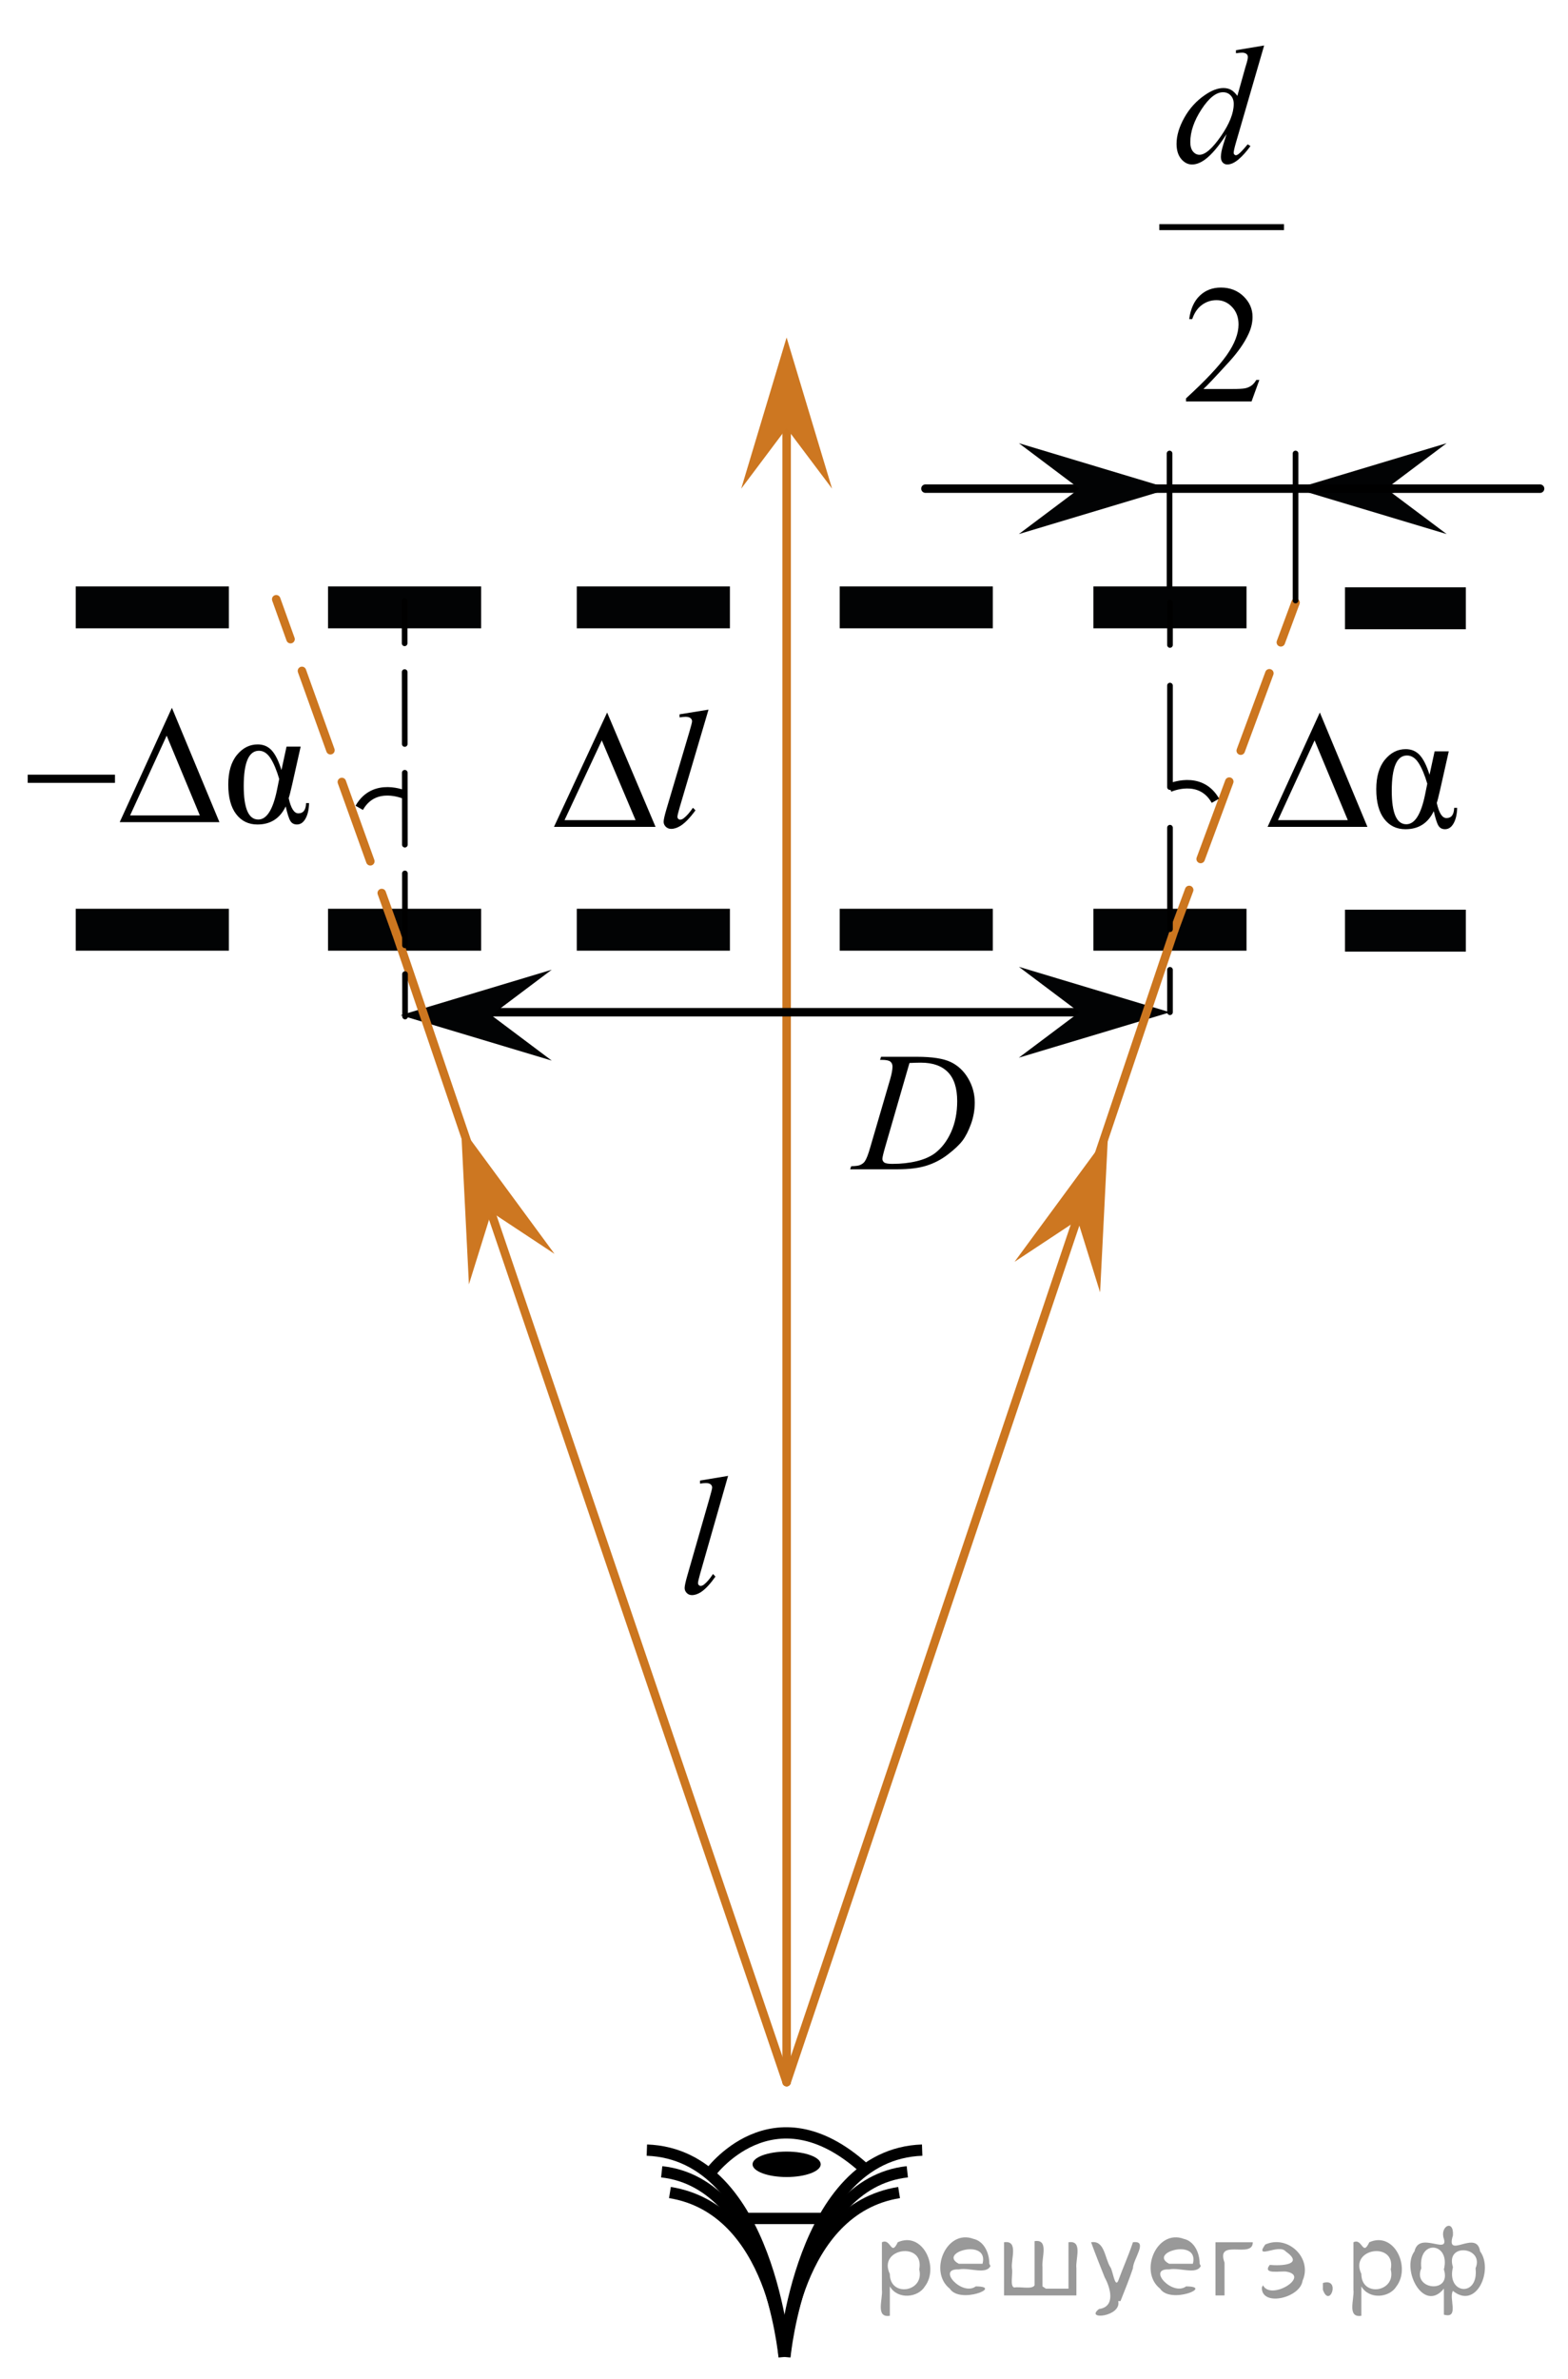 <?xml version="1.0" encoding="utf-8"?>
<!-- Generator: Adobe Illustrator 16.0.0, SVG Export Plug-In . SVG Version: 6.00 Build 0)  -->
<!DOCTYPE svg PUBLIC "-//W3C//DTD SVG 1.1//EN" "http://www.w3.org/Graphics/SVG/1.1/DTD/svg11.dtd">
<svg version="1.1" id="Слой_1" xmlns="http://www.w3.org/2000/svg" xmlns:xlink="http://www.w3.org/1999/xlink" x="0px" y="0px"
	 width="138.667px" height="210.333px" viewBox="143.708 -69.042 138.667 210.333"
	 enable-background="new 143.708 -69.042 138.667 210.333" xml:space="preserve">
<path fill="none" d="M207.947,121.885"/>
<path fill="none" stroke="#000000" stroke-miterlimit="10" d="M207.947,122.813"/>
<path fill="none" stroke="#000000" stroke-miterlimit="10" d="M219.124,123.281"/>
<path fill="none" stroke="#000000" stroke-miterlimit="10" d="M206.44,123.168c0,0,5.559-7.824,13.668-0.527"/>
<line fill="none" stroke="#000000" stroke-miterlimit="10" x1="209.697" y1="127.094" x2="216.926" y2="127.094"/>
<path fill="none" stroke="#000000" stroke-miterlimit="10" d="M213.054,139.209c0,0,1.379-17.777,12.206-18.156"/>
<path fill="none" stroke="#000000" stroke-miterlimit="10" d="M213.119,139.344c0,0,1.414-15.344,10.828-16.375"/>
<path fill="none" stroke="#000000" stroke-miterlimit="10" d="M213.119,139.209c0,0,0.85-12.92,10.1-14.406"/>
<path fill="none" stroke="#000000" stroke-miterlimit="10" d="M213.119,139.209c0,0-1.379-17.777-12.206-18.156"/>
<path fill="none" stroke="#000000" stroke-miterlimit="10" d="M213.054,139.344c0,0-1.414-15.344-10.828-16.375"/>
<path fill="none" stroke="#000000" stroke-miterlimit="10" d="M213.054,139.209c0,0-0.85-12.92-10.1-14.406"/>
<path fill="none" d="M210.801,120.865"/>
<ellipse cx="213.274" cy="122.307" rx="3.014" ry="1.125"/>
<line fill="none" stroke="#CC761F" stroke-width="0.75" stroke-linecap="round" stroke-linejoin="round" stroke-miterlimit="10" x1="213.274" y1="-35.176" x2="213.274" y2="115.041"/>
<rect x="150.405" y="11.303" fill="#020304" width="13.542" height="3.707"/>
<rect x="172.716" y="11.303" fill="#020304" width="13.542" height="3.707"/>
<rect x="194.716" y="11.303" fill="#020304" width="13.542" height="3.707"/>
<rect x="217.966" y="11.303" fill="#020304" width="13.542" height="3.707"/>
<rect x="240.403" y="11.303" fill="#020304" width="13.542" height="3.707"/>
<rect x="262.653" y="11.385" fill="#020304" width="10.688" height="3.707"/>
<rect x="150.405" y="-17.198" fill="#020304" width="13.542" height="3.708"/>
<rect x="172.716" y="-17.198" fill="#020304" width="13.542" height="3.708"/>
<rect x="194.716" y="-17.198" fill="#020304" width="13.542" height="3.708"/>
<rect x="217.966" y="-17.198" fill="#020304" width="13.542" height="3.708"/>
<rect x="240.403" y="-17.198" fill="#020304" width="13.542" height="3.708"/>
<rect x="262.653" y="-17.116" fill="#020304" width="10.688" height="3.708"/>
<line fill="none" stroke="#000000" stroke-width="0.75" stroke-linecap="round" stroke-linejoin="round" stroke-miterlimit="10" x1="185.063" y1="20.451" x2="241.697" y2="20.451"/>
<polyline fill="#020304" points="247.175,20.455 233.808,24.469 239.157,20.455 233.813,16.436 247.175,20.455 "/>
<polyline fill="#020304" points="179.138,20.713 192.499,16.693 187.153,20.713 192.503,24.727 179.138,20.713 "/>
<g>
	<g>
		<path d="M221.537,24.661l0.088-0.271h3.172c1.344,0,2.339,0.154,2.985,0.462c0.647,0.309,1.164,0.794,1.55,1.456
			s0.579,1.373,0.579,2.131c0,0.65-0.111,1.282-0.334,1.896c-0.222,0.614-0.474,1.105-0.754,1.475
			c-0.281,0.369-0.712,0.776-1.294,1.221c-0.581,0.445-1.211,0.774-1.89,0.986c-0.679,0.213-1.526,0.319-2.542,0.319h-4.206
			l0.096-0.271c0.386-0.01,0.645-0.044,0.776-0.103c0.195-0.083,0.34-0.195,0.433-0.338c0.142-0.205,0.3-0.618,0.476-1.239
			l1.759-6.014c0.137-0.475,0.205-0.846,0.205-1.115c0-0.19-0.063-0.337-0.19-0.439c-0.127-0.104-0.376-0.154-0.747-0.154H221.537z
			 M224.138,24.939l-2.154,7.444c-0.161,0.558-0.241,0.902-0.241,1.034c0,0.078,0.025,0.154,0.077,0.228
			c0.051,0.073,0.12,0.122,0.208,0.146c0.127,0.044,0.332,0.066,0.616,0.066c0.767,0,1.479-0.079,2.135-0.238
			c0.657-0.159,1.195-0.396,1.616-0.708c0.596-0.455,1.071-1.08,1.429-1.878c0.356-0.797,0.534-1.703,0.534-2.721
			c0-1.149-0.273-2.003-0.82-2.563c-0.547-0.56-1.346-0.84-2.396-0.84C224.883,24.91,224.548,24.919,224.138,24.939z"/>
	</g>
</g>
<path fill="none" stroke="#CC761F" stroke-width="0.75" stroke-linecap="round" stroke-linejoin="round" stroke-miterlimit="10" d="
	M260.197-24.865"/>
<g>
	<g>
		
			<line fill="none" stroke="#CC761F" stroke-width="0.75" stroke-linecap="round" stroke-linejoin="round" x1="247.572" y1="13.156" x2="248.874" y2="9.639"/>
		
			<line fill="none" stroke="#CC761F" stroke-width="0.75" stroke-linecap="round" stroke-linejoin="round" stroke-dasharray="7.295,2.918" x1="249.888" y1="6.902" x2="256.472" y2="-10.885"/>
		
			<line fill="none" stroke="#CC761F" stroke-width="0.75" stroke-linecap="round" stroke-linejoin="round" x1="256.979" y1="-12.252" x2="258.28" y2="-15.769"/>
	</g>
</g>
<line fill="none" stroke="#CC761F" stroke-width="0.75" stroke-linecap="round" stroke-linejoin="round" stroke-miterlimit="10" x1="213.274" y1="115.041" x2="247.572" y2="13.156"/>
<line fill="none" stroke="#CC761F" stroke-width="0.75" stroke-linecap="round" stroke-linejoin="round" stroke-miterlimit="10" x1="178.734" y1="13.439" x2="213.274" y2="115.041"/>
<g>
	<g>
		
			<line fill="none" stroke="#CC761F" stroke-width="0.75" stroke-linecap="round" stroke-linejoin="round" x1="168.135" y1="-16.062" x2="169.402" y2="-12.533"/>
		
			<line fill="none" stroke="#CC761F" stroke-width="0.75" stroke-linecap="round" stroke-linejoin="round" stroke-dasharray="7.453,2.981" x1="170.411" y1="-9.727" x2="176.962" y2="8.508"/>
		
			<line fill="none" stroke="#CC761F" stroke-width="0.75" stroke-linecap="round" stroke-linejoin="round" x1="177.467" y1="9.91" x2="178.734" y2="13.439"/>
	</g>
</g>
<g>
	<line fill="#FFFFFF" x1="247.175" y1="20.451" x2="247.175" y2="-15.769"/>
	<g>
		
			<line fill="none" stroke="#000000" stroke-width="0.5" stroke-linecap="round" stroke-linejoin="round" x1="247.175" y1="20.451" x2="247.175" y2="16.701"/>
		
			<line fill="none" stroke="#000000" stroke-width="0.5" stroke-linecap="round" stroke-linejoin="round" stroke-dasharray="8.975,3.59" x1="247.175" y1="13.111" x2="247.175" y2="-10.225"/>
		
			<line fill="none" stroke="#000000" stroke-width="0.5" stroke-linecap="round" stroke-linejoin="round" x1="247.175" y1="-12.02" x2="247.175" y2="-15.769"/>
	</g>
</g>
<g>
	<line fill="#FFFFFF" x1="179.532" y1="20.83" x2="179.487" y2="-15.916"/>
	<g>
		
			<line fill="none" stroke="#000000" stroke-width="0.5" stroke-linecap="round" stroke-linejoin="round" x1="179.532" y1="20.83" x2="179.527" y2="17.08"/>
		
			<line fill="none" stroke="#000000" stroke-width="0.5" stroke-linecap="round" stroke-linejoin="round" stroke-dasharray="6.358,2.543" x1="179.524" y1="14.537" x2="179.493" y2="-10.895"/>
		
			<line fill="none" stroke="#000000" stroke-width="0.5" stroke-linecap="round" stroke-linejoin="round" x1="179.492" y1="-12.166" x2="179.487" y2="-15.916"/>
	</g>
</g>
<path fill="none" stroke="#000000" stroke-width="0.75" stroke-miterlimit="10" d="M247.139,0.611c0,0,2.712-1.227,4.055,1.143"/>
<path fill="none" stroke="#000000" stroke-width="0.75" stroke-miterlimit="10" d="M179.532,1.238c0,0-2.712-1.227-4.055,1.143"/>
<line fill="#FFFFFF" stroke="#000000" stroke-width="0.5" stroke-linecap="round" stroke-linejoin="round" stroke-miterlimit="10" x1="247.138" y1="-17.194" x2="247.138" y2="-28.948"/>
<line fill="#FFFFFF" stroke="#000000" stroke-width="0.5" stroke-linecap="round" stroke-linejoin="round" stroke-miterlimit="10" x1="258.28" y1="-15.949" x2="258.28" y2="-28.948"/>
<line fill="none" stroke="#000000" stroke-width="0.75" stroke-linecap="round" stroke-linejoin="round" stroke-miterlimit="10" x1="263.46" y1="-25.839" x2="279.905" y2="-25.839"/>
<polyline fill="#020304" points="258.28,-25.837 271.642,-29.857 266.296,-25.837 271.646,-21.823 258.28,-25.837 "/>
<line fill="none" stroke="#000000" stroke-width="0.75" stroke-linecap="round" stroke-linejoin="round" stroke-miterlimit="10" x1="225.55" y1="-25.841" x2="266.859" y2="-25.841"/>
<polyline fill="#020304" points="247.175,-25.838 233.81,-21.824 239.159,-25.838 233.813,-29.858 247.175,-25.838 "/>
<g>
	<g>
		<path d="M270.579-2.614h1.251l-0.759,3.376c-0.146,0.642-0.247,1.035-0.302,1.181c0.196,0.895,0.481,1.342,0.854,1.342
			c0.441,0,0.669-0.301,0.684-0.904h0.266c-0.015,0.564-0.119,1.02-0.313,1.367c-0.194,0.348-0.448,0.521-0.762,0.521
			c-0.261,0-0.454-0.104-0.582-0.313s-0.265-0.637-0.412-1.283c-0.51,1.064-1.345,1.597-2.502,1.597
			c-0.79,0-1.418-0.305-1.884-0.915c-0.467-0.609-0.699-1.483-0.699-2.621c0-1.118,0.255-1.988,0.765-2.61
			c0.511-0.622,1.124-0.933,1.84-0.933c0.506,0,0.92,0.177,1.244,0.532c0.324,0.354,0.611,0.933,0.861,1.735L270.579-2.614z
			 M269.931,0.245c-0.23-0.782-0.488-1.394-0.772-1.834c-0.284-0.439-0.626-0.659-1.023-0.659c-0.897,0-1.347,1.04-1.347,3.12
			c0,1.974,0.43,2.96,1.288,2.96c0.746,0,1.298-0.87,1.656-2.61L269.931,0.245z"/>
	</g>
	<g>
		<path d="M264.638,4.065h-8.831l4.622-10.112L264.638,4.065z M262.901,3.467l-2.937-7.051l-3.238,7.051H262.901z"/>
	</g>
</g>
<g>
	<g>
		<path d="M169.048-3.032h1.249l-0.757,3.376c-0.147,0.642-0.248,1.035-0.302,1.181c0.196,0.895,0.48,1.342,0.853,1.342
			c0.441,0,0.669-0.301,0.684-0.904h0.265c-0.015,0.564-0.118,1.02-0.312,1.367c-0.194,0.348-0.447,0.521-0.762,0.521
			c-0.26,0-0.453-0.104-0.58-0.313c-0.128-0.209-0.265-0.637-0.412-1.283c-0.51,1.064-1.343,1.597-2.499,1.597
			c-0.789,0-1.416-0.305-1.882-0.915c-0.466-0.609-0.698-1.483-0.698-2.621c0-1.118,0.255-1.988,0.765-2.61s1.122-0.933,1.838-0.933
			c0.504,0,0.918,0.177,1.242,0.532c0.323,0.354,0.609,0.933,0.859,1.735L169.048-3.032z M168.4-0.173
			c-0.23-0.782-0.487-1.394-0.771-1.834c-0.284-0.439-0.625-0.659-1.022-0.659c-0.896,0-1.345,1.04-1.345,3.12
			c0,1.974,0.429,2.96,1.286,2.96c0.745,0,1.297-0.87,1.654-2.61L168.4-0.173z"/>
	</g>
	<g>
		<path d="M146.158-0.552h7.718v0.722h-7.718V-0.552z"/>
		<path d="M163.114,3.647h-8.82l4.616-10.112L163.114,3.647z M161.38,3.049l-2.933-7.051l-3.234,7.051H161.38z"/>
	</g>
</g>
<g>
	<g>
		<path d="M206.366-6.302l-2.561,8.676c-0.125,0.433-0.188,0.697-0.188,0.795c0,0.072,0.024,0.134,0.071,0.182
			c0.048,0.049,0.106,0.073,0.176,0.073c0.095,0,0.197-0.041,0.308-0.124c0.26-0.199,0.531-0.508,0.816-0.926l0.225,0.226
			c-0.475,0.651-0.911,1.106-1.311,1.363c-0.295,0.186-0.574,0.277-0.839,0.277c-0.189,0-0.348-0.063-0.476-0.189
			c-0.127-0.126-0.19-0.272-0.19-0.438c0-0.175,0.079-0.534,0.239-1.079l2.029-6.839c0.165-0.559,0.247-0.88,0.247-0.962
			c0-0.117-0.048-0.213-0.143-0.288s-0.242-0.113-0.441-0.113c-0.115,0-0.29,0.018-0.524,0.051v-0.27L206.366-6.302z"/>
	</g>
	<g>
		<path d="M201.683,4.065h-8.985l4.702-10.112L201.683,4.065z M199.915,3.467l-2.987-7.051l-3.294,7.051H199.915z"/>
	</g>
</g>
<g>
	<g>
		<path d="M208.097,61.442l-2.479,8.676c-0.121,0.433-0.181,0.697-0.181,0.795c0,0.072,0.022,0.134,0.068,0.182
			c0.046,0.049,0.103,0.073,0.17,0.073c0.092,0,0.191-0.041,0.298-0.124c0.251-0.199,0.514-0.508,0.789-0.926l0.218,0.226
			c-0.459,0.651-0.882,1.106-1.268,1.363c-0.285,0.186-0.556,0.277-0.812,0.277c-0.185,0-0.337-0.063-0.461-0.189
			c-0.123-0.126-0.185-0.272-0.185-0.438c0-0.175,0.077-0.534,0.232-1.079l1.963-6.839c0.16-0.559,0.239-0.88,0.239-0.962
			c0-0.117-0.046-0.213-0.138-0.288s-0.234-0.113-0.428-0.113c-0.11,0-0.279,0.018-0.507,0.051v-0.27L208.097,61.442z"/>
	</g>
</g>
<path d="M261.395-55.412"/>
<g>
	
		<line fill="none" stroke="#000000" stroke-width="0.527" stroke-linecap="square" stroke-miterlimit="10" x1="246.496" y1="-48.96" x2="256.996" y2="-48.96"/>
	<g>
		<path d="M255.078-35.448l-0.688,1.898h-5.797v-0.27c1.705-1.561,2.905-2.836,3.602-3.825c0.695-0.989,1.043-1.894,1.043-2.714
			c0-0.625-0.19-1.14-0.572-1.542s-0.838-0.604-1.37-0.604c-0.482,0-0.916,0.142-1.301,0.426c-0.384,0.283-0.668,0.699-0.852,1.247
			h-0.268c0.121-0.896,0.431-1.586,0.931-2.065c0.5-0.48,1.125-0.721,1.874-0.721c0.797,0,1.462,0.258,1.996,0.771
			s0.801,1.12,0.801,1.818c0,0.5-0.116,0.999-0.348,1.498c-0.357,0.786-0.938,1.618-1.739,2.495
			c-1.203,1.319-1.954,2.114-2.254,2.386h2.565c0.521,0,0.888-0.019,1.098-0.058s0.4-0.118,0.569-0.236
			c0.169-0.119,0.316-0.288,0.441-0.506H255.078z"/>
	</g>
	<g>
		<path d="M255.503-65.019l-2.493,8.583c-0.135,0.466-0.202,0.771-0.202,0.917c0,0.049,0.021,0.095,0.062,0.139
			c0.041,0.043,0.083,0.065,0.127,0.065c0.063,0,0.138-0.032,0.225-0.095c0.164-0.116,0.439-0.407,0.826-0.873l0.246,0.152
			c-0.348,0.485-0.699,0.878-1.055,1.179c-0.354,0.301-0.688,0.451-0.996,0.451c-0.164,0-0.3-0.059-0.406-0.175
			s-0.159-0.281-0.159-0.494c0-0.277,0.072-0.647,0.218-1.113l0.282-0.902c-0.7,1.087-1.338,1.838-1.913,2.255
			c-0.396,0.286-0.775,0.43-1.138,0.43c-0.367,0-0.688-0.164-0.96-0.491c-0.273-0.327-0.41-0.772-0.41-1.335
			c0-0.723,0.229-1.493,0.688-2.313s1.065-1.486,1.819-2.001c0.594-0.412,1.14-0.618,1.638-0.618c0.261,0,0.485,0.054,0.674,0.16
			s0.374,0.284,0.559,0.531l0.71-2.531c0.053-0.18,0.097-0.322,0.13-0.43c0.059-0.193,0.087-0.354,0.087-0.479
			c0-0.103-0.036-0.187-0.108-0.255c-0.102-0.082-0.231-0.124-0.392-0.124c-0.11,0-0.294,0.018-0.551,0.052v-0.27L255.503-65.019z
			 M252.814-59.854c0-0.311-0.09-0.561-0.269-0.749c-0.179-0.189-0.405-0.284-0.681-0.284c-0.608,0-1.243,0.505-1.902,1.513
			c-0.659,1.009-0.989,1.974-0.989,2.896c0,0.363,0.08,0.642,0.239,0.833s0.351,0.287,0.572,0.287c0.503,0,1.133-0.546,1.892-1.637
			S252.814-59.04,252.814-59.854z"/>
	</g>
</g>
<polyline fill="#CD7721" points="213.271,-39.205 217.291,-25.843 213.271,-31.189 209.257,-25.839 213.271,-39.205 "/>
<polyline fill="#CD7721" points="184.476,30.572 192.745,41.813 187.165,38.125 185.177,44.51 184.476,30.572 "/>
<polyline fill="#CD7721" points="241.697,31.279 240.996,45.217 239.008,38.83 233.428,42.518 241.697,31.279 "/>
<path d="M143.708-69.042"/>
<path d="M282.375,141.292"/>
<g style="stroke:none;fill:#000;fill-opacity:0.4" > <path d="m 222.4,133.2 c 0,0.8 0,1.6 0,2.5 -1.3,0.2 -0.6,-1.5 -0.7,-2.3 0,-1.4 0,-2.8 0,-4.2 0.8,-0.4 0.8,1.3 1.4,0.0 2.2,-1.0 3.7,2.2 2.4,3.9 -0.6,1.0 -2.4,1.2 -3.1,0.0 z m 2.6,-1.6 c 0.5,-2.5 -3.7,-1.9 -2.6,0.4 0.0,2.1 3.1,1.6 2.6,-0.4 z" /> <path d="m 231.3,131.3 c -0.4,0.8 -1.9,0.1 -2.8,0.3 -2.0,-0.1 0.3,2.4 1.5,1.5 2.5,0.0 -1.4,1.6 -2.3,0.2 -1.9,-1.5 -0.3,-5.3 2.1,-4.4 0.9,0.2 1.4,1.2 1.4,2.2 z m -0.7,-0.2 c 0.6,-2.3 -4.0,-1.0 -2.1,0.0 0.7,0 1.4,-0.0 2.1,-0.0 z" /> <path d="m 236.2,133.3 c 0.6,0 1.3,0 2.0,0 0,-1.3 0,-2.7 0,-4.1 1.3,-0.2 0.6,1.5 0.7,2.3 0,0.8 0,1.6 0,2.4 -2.1,0 -4.2,0 -6.4,0 0,-1.5 0,-3.1 0,-4.7 1.3,-0.2 0.6,1.5 0.7,2.3 0.1,0.5 -0.2,1.6 0.2,1.7 0.5,-0.1 1.6,0.2 1.8,-0.2 0,-1.3 0,-2.6 0,-3.9 1.3,-0.2 0.6,1.5 0.7,2.3 0,0.5 0,1.1 0,1.7 z" /> <path d="m 242.6,134.4 c 0.3,1.4 -3.0,1.7 -1.7,0.7 1.5,-0.2 1.0,-1.9 0.5,-2.8 -0.4,-1.0 -0.8,-2.0 -1.2,-3.1 1.2,-0.2 1.2,1.4 1.7,2.2 0.2,0.2 0.4,1.9 0.7,1.2 0.4,-1.1 0.9,-2.2 1.3,-3.4 1.4,-0.2 0.0,1.5 -0.0,2.3 -0.3,0.9 -0.7,1.9 -1.1,2.9 z" /> <path d="m 249.9,131.3 c -0.4,0.8 -1.9,0.1 -2.8,0.3 -2.0,-0.1 0.3,2.4 1.5,1.5 2.5,0.0 -1.4,1.6 -2.3,0.2 -1.9,-1.5 -0.3,-5.3 2.1,-4.4 0.9,0.2 1.4,1.2 1.4,2.2 z m -0.7,-0.2 c 0.6,-2.3 -4.0,-1.0 -2.1,0.0 0.7,0 1.4,-0.0 2.1,-0.0 z" /> <path d="m 251.2,133.9 c 0,-1.5 0,-3.1 0,-4.7 1.1,0 2.2,0 3.3,0 0.0,1.5 -3.3,-0.4 -2.5,1.8 0,0.9 0,1.9 0,2.9 -0.2,0 -0.5,0 -0.7,0 z" /> <path d="m 255.4,133.0 c 0.7,1.4 4.2,-0.8 2.1,-1.2 -0.5,-0.1 -2.2,0.3 -1.5,-0.6 1.0,0.1 3.1,0.0 1.4,-1.2 -0.6,-0.7 -2.8,0.8 -1.8,-0.6 2.0,-0.9 4.2,1.2 3.3,3.2 -0.2,1.5 -3.5,2.3 -3.6,0.7 l 0,-0.1 0,-0.0 0,0 z" /> <path d="m 260.7,132.8 c 1.6,-0.5 0.6,2.3 -0.0,0.6 -0.0,-0.2 0.0,-0.4 0.0,-0.6 z" /> <path d="m 264.1,133.2 c 0,0.8 0,1.6 0,2.5 -1.3,0.2 -0.6,-1.5 -0.7,-2.3 0,-1.4 0,-2.8 0,-4.2 0.8,-0.4 0.8,1.3 1.4,0.0 2.2,-1.0 3.7,2.2 2.4,3.9 -0.6,1.0 -2.4,1.2 -3.1,0.0 z m 2.6,-1.6 c 0.5,-2.5 -3.7,-1.9 -2.6,0.4 0.0,2.1 3.1,1.6 2.6,-0.4 z" /> <path d="m 269.4,131.5 c -0.8,1.9 2.7,2.3 2.0,0.1 0.6,-2.4 -2.3,-2.7 -2.0,-0.1 z m 2.0,4.2 c 0,-0.8 0,-1.6 0,-2.4 -1.8,2.2 -3.8,-1.7 -2.6,-3.3 0.4,-1.8 3.0,0.3 2.6,-1.1 -0.4,-1.1 0.9,-1.8 0.8,-0.3 -0.7,2.2 2.1,-0.6 2.4,1.4 1.2,1.6 -0.3,5.2 -2.4,3.5 -0.4,0.6 0.6,2.5 -0.8,2.1 z m 2.8,-4.2 c 0.8,-1.9 -2.7,-2.3 -2.0,-0.1 -0.6,2.4 2.3,2.7 2.0,0.1 z" /> </g></svg>

<!--File created and owned by https://sdamgia.ru. Copying is prohibited. All rights reserved.-->

